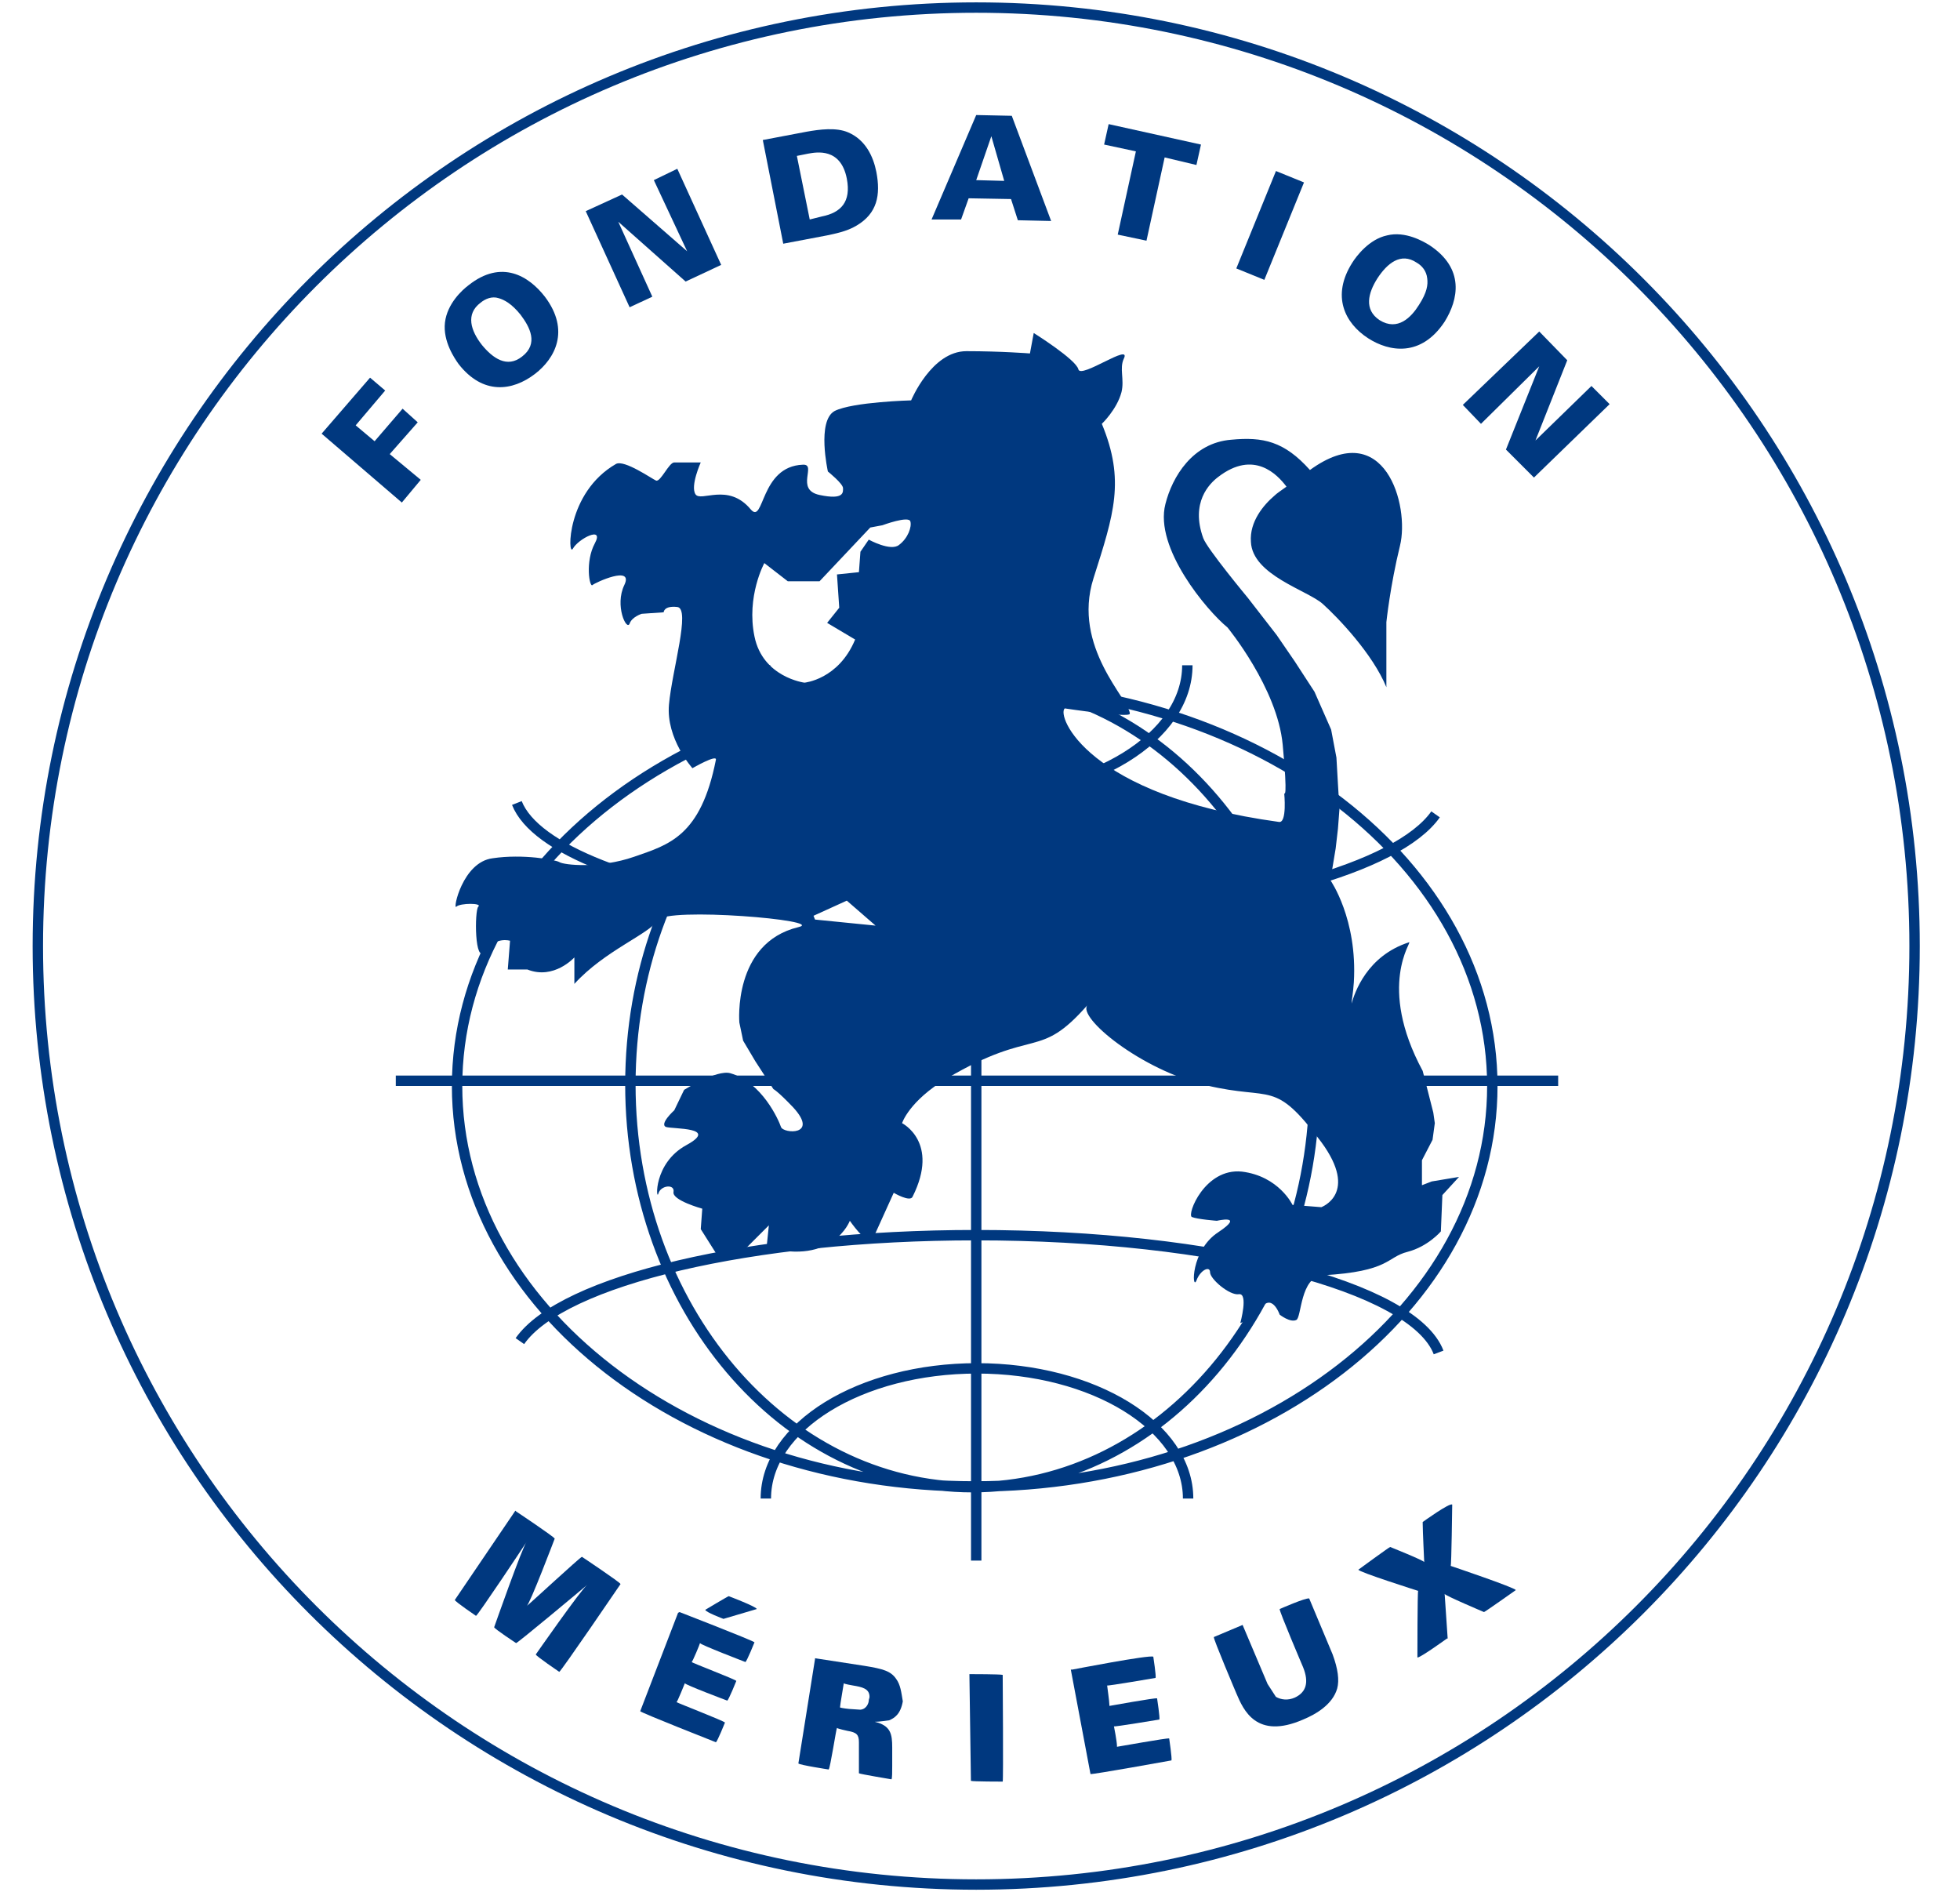 <?xml version="1.0" encoding="utf-8"?>
<!-- Generator: Adobe Illustrator 27.4.0, SVG Export Plug-In . SVG Version: 6.00 Build 0)  -->
<svg version="1.0" id="layer" xmlns="http://www.w3.org/2000/svg" xmlns:xlink="http://www.w3.org/1999/xlink" x="0px" y="0px"
	 viewBox="0 0 259 250" style="enable-background:new 0 0 259 250;" xml:space="preserve">
<style type="text/css">
	.st0{fill:none;stroke:#00387F;stroke-width:1.374;}
	.st1{fill:#00387F;}
</style>
<g>
	<g>
		<g>
			<path class="st0" d="M5,125C5,56.5,60.5,1,129,1s124,55.5,124,124s-55.5,124-124,124S5,193.5,5,125z M83.3,143.3
				c0-29.4,20.2-53.2,45.2-53.2s45.2,23.8,45.2,53.2s-20.2,53.2-45.2,53.2S83.3,172.6,83.3,143.3z M197.2,143.5
				c0,29.2-30.7,52.9-68.4,52.9c-37.8,0-68.4-23.7-68.4-52.9S91,90.6,128.8,90.6C166.5,90.6,197.2,114.3,197.2,143.5z M189.7,107.6
				c-5,7.1-25.1,12.7-50.6,13.8 M102.8,119.9c-18.7-2.6-32.1-7.7-34.5-13.8 M68.7,177.2c5.6-8,30.5-14,60.3-14
				c31.7,0,57.8,6.8,61.1,15.5 M101.1,87.9c0,9.5,12.5,17.2,27.9,17.2s27.9-7.7,27.9-17.2 M157,198c0-9.5-12.5-17.2-27.9-17.2
				s-27.9,7.7-27.9,17.2 M129,206.2V104.8 M52.3,142.8h153.6"/>
		</g>
		<g>
			<path class="st1" d="M168.6,65.7c0.1-0.1,0.1-0.1,0.2-0.2C168,66.1,167.4,66.5,168.6,65.7 M189.2,156.1l-1.3,0.5v-3.3l1.4-2.7
				l0.3-2.2l-0.2-1.4c-0.1-0.4-1.4-5.5-1.4-5.5c-6.1-11.3-1.3-17.2-1.8-17c-5.6,1.8-7.2,6.7-7.6,8.1c0-0.4,0.2-1.3,0.3-2.8
				c0.5-8.4-3.1-13.5-3.1-13.5l0.7-4.2l0.3-2.6l0.2-2.6l-0.2-3.3l-0.2-3.5l-0.7-3.7l-2.2-5l-2.6-4l-2.4-3.5l-3.8-4.9
				c0,0-5.4-6.5-5.9-7.9c-1.7-4.7,0.8-7.2,2-8.1c4.7-3.6,7.8-0.3,9,1.3c-0.7,0.5-1.3,0.9-1.6,1.2c-1.4,1.2-3.3,3.4-3.1,6.1
				c0.2,4.4,7.5,6.4,9.5,8.2c2,1.8,6.6,6.6,8.4,11v-8.6c0,0,0.5-4.8,1.8-10.1c1.3-5.3-2-17.2-11.9-10l0,0c-3.4-3.8-6.2-4.4-10.4-4
				c-5.1,0.4-7.8,4.9-8.7,8.5c-1.5,5.8,5.5,14.1,8.2,16.3c0,0,6.6,8,7.3,15.5s0.2,6.4,0.2,6.4s0.4,4-0.7,3.8
				c-25.5-3.5-29.4-14.1-28.3-15c0,0,8.6,1.3,8.6,0.7c0-1.8-7.7-8.8-4.8-17.9c2.7-8.5,4.2-12.9,1.1-20.4c0,0,2-1.9,2.6-4.2
				c0.4-1.7-0.3-3.1,0.3-4.4c1.1-2.2-5.7,2.7-6,1.4s-5.9-4.8-5.9-4.8l-0.5,2.7c0,0-3.8-0.3-8.4-0.3s-7.3,6.5-7.3,6.5
				s-7.7,0.2-10.1,1.4c-2.4,1.3-0.9,8-0.9,8s2,1.6,2,2.2c0,0.5,0.2,1.6-3.1,0.9c-3.3-0.7-0.3-4.1-2.2-4c-5.7,0.2-5.1,8-6.9,5.9
				c-3-3.6-6.6-0.9-7.3-2c-0.7-1.1,0.7-4.2,0.7-4.2h-3.5c-0.7,0-1.8,2.6-2.4,2.4c-0.5-0.2-4.2-2.8-5.3-2.2
				c-6.6,3.8-6.4,12.4-5.7,11.2c0.7-1.3,4.2-3.1,2.9-0.7c-1.3,2.4-0.7,5.9-0.3,5.5c0.3-0.3,5.5-2.7,4.2,0s0.3,6.1,0.7,5.1
				c0.3-0.9,1.6-1.3,1.6-1.3l2.9-0.2c0,0,0-0.9,1.8-0.7c1.8,0.2-0.7,8.4-1.1,12.9s3.1,8.4,3.1,8.4s3.3-1.9,3.1-1.1
				c-2,10.1-6.2,11.2-10.8,12.8c-4.6,1.6-9.3,1.1-9.9,0.7c-0.5-0.3-4.8-1.1-8.8-0.5c-4,0.5-5.3,6.9-4.8,6.4s3.5-0.5,2.9,0
				c-0.5,0.5-0.5,7.8,0.9,5.9c1.4-2,3.3-1.4,3.3-1.4l-0.3,3.8h2.6c3.5,1.4,6.2-1.6,6.2-1.6v3.5c4-4.4,9.9-6.6,11-8.4
				s22.5,0,18.6,0.9c-8.7,2.1-7.8,12.6-7.8,12.6l0.5,2.4l1.6,2.7l2.4,3.7c0,0,0.5,0.2,2.6,2.4c3.5,3.8-1.3,3.5-1.6,2.6
				c-0.3-0.9-2.5-5.9-6.7-7.1c-1.8-0.5-6.1,2.2-6.1,2.2l-1.3,2.7c0,0-2,1.8-1.1,2.2c0.9,0.3,7.1,0,2.7,2.4s-4,7.5-3.7,6.4
				s2.2-1.3,2-0.2s3.8,2.2,3.8,2.2l-0.2,2.7l2.4,3.8l3.7-1.4l2.9-2.9l-0.3,2.9c8.8,2.4,11-3.5,11-3.5s2,2.9,2.9,2.7l2.9-6.4
				c0,0,2.2,1.3,2.5,0.5c3.6-7.2-1.4-9.7-1.4-9.7s0.9-2.9,5.9-5.9c11.7-6.9,12.1-2.3,18.6-9.7c-1.4,1.6,7.1,8.6,15.7,10.6
				c8.8,2.1,8.9-0.9,15.2,7.5c5,6.8,0,8.6,0,8.6l-3.8-0.3c0,0-1.8-3.8-6.7-4.4c-4.9-0.5-7.3,5.7-6.6,6s3.3,0.5,3.3,0.5
				s3.8-0.9,0.2,1.5c-3.7,2.4-3.5,7.8-2.9,6.4c0.5-1.4,1.8-2,1.8-1.1s2.6,3.1,3.8,2.9c1.3-0.2,0.2,3.8,0.2,3.8s1.9-0.5,2.5-1.6
				c1.6-2.7,2.7,0.5,2.7,0.5s1.4,1.1,2.2,0.7c0.7-0.3,0.5-5.7,3.5-5.9c8.9-0.5,8.4-2.4,11.2-3.1c2.7-0.7,4.4-2.7,4.4-2.7l0.2-4.8
				l2.2-2.4L189.2,156.1z M107.7,121.5l-0.2-0.5l4.4-2l3.8,3.3L107.7,121.5z M118.8,72c-1.1,0.9-4-0.7-4-0.7l-1.1,1.6l-0.2,2.7
				l-2.9,0.3l0.3,4.4l-1.6,2l3.7,2.2c-2.2,5.3-6.7,5.7-6.7,5.7s-5.5-0.7-6.6-6.1c-1.1-5.3,1.3-9.7,1.3-9.7l3.1,2.4h4.2l6.7-7.1
				l1.6-0.3c0,0,3.5-1.3,3.7-0.5C120.5,69.6,120,71.1,118.8,72 M168.8,65.5c0.6-0.4,1.3-1,1.3-1S169.6,64.8,168.8,65.5"/>
			<polygon class="st1" points="48.9,49.9 50.9,51.6 47,56.2 49.5,58.3 53.2,54 55.2,55.8 51.5,60 55.6,63.4 53.1,66.4 42.5,57.3 
							"/>
			<path class="st1" d="M72,39.2c-2.1-2.7-5.7-5-10.1-1.5c-0.8,0.6-2.8,2.4-3.1,4.9s1.3,4.8,1.8,5.5c3.2,4.1,7.1,3.6,10.1,1.3
				C73.3,47.4,75.4,43.7,72,39.2 M69,47.1c-2,1.6-3.9,0.2-5.3-1.5c-1.5-1.9-2.2-4.1-0.2-5.6c0.6-0.5,1.5-0.9,2.4-0.6
				c0.7,0.2,1.7,0.7,2.9,2.2C70,43.2,71.2,45.4,69,47.1"/>
			<polygon class="st1" points="77.4,27.9 83.2,40.6 86.2,39.2 81.7,29.3 90.6,37.2 95.3,35 89.5,22.3 86.4,23.8 90.8,33.2 
				82.2,25.7 			"/>
			<path class="st1" d="M115.8,22.7c-0.4-2-1.4-4.2-3.7-5.2c-1.6-0.7-3.8-0.4-5.5-0.1l-5.8,1.1l2.7,13.7l5.8-1.1
				c0.9-0.2,2.6-0.5,3.9-1.3C115.9,28.2,116.4,25.8,115.8,22.7 M108.6,28.6L107,29l-1.7-8.4l1.5-0.3c1.1-0.2,4.3-0.8,5.1,3.3
				C112.5,26.7,111.1,28.1,108.6,28.6"/>
			<path class="st1" d="M133.7,15.3l-4.7-0.1L123.1,29h3.9l1-2.8l5.6,0.1l0.9,2.8l4.4,0.1L133.7,15.3z M129,23.8l2-5.8l0,0l1.7,5.9
				L129,23.8z"/>
			<polygon class="st1" points="145.9,19.1 150.1,20 147.7,31 151.5,31.8 153.9,20.8 158.1,21.8 158.7,19.1 146.5,16.4 			"/>
			
				<rect x="160.9" y="27.7" transform="matrix(0.377 -0.926 0.926 0.377 77.059 174.019)" class="st1" width="13.9" height="4"/>
			<path class="st1" d="M188.9,32.4c-0.8-0.5-3.2-1.9-5.6-1.3c-2.4,0.5-4.1,2.8-4.6,3.6c-2.8,4.4-1,8,2.1,10c2.8,1.8,7,2.5,10.1-2.2
				C192.7,39.6,193.6,35.5,188.9,32.4 M187.5,40.3c-1,1.6-2.8,3.5-5.2,2c-2.1-1.4-1.5-3.6-0.3-5.5c1.3-2,3.1-3.5,5.2-2.1
				c0.7,0.4,1.3,1.1,1.4,2.1C188.7,37.6,188.6,38.6,187.5,40.3"/>
			<polygon class="st1" points="193.3,53.5 195.7,56 203.4,48.4 199,59.4 202.7,63.1 212.7,53.4 210.3,51 202.9,58.2 207.1,47.6 
				203.4,43.8 			"/>
			<path class="st1" d="M67.9,199.9l-7.8,11.5c0,0.2,2.8,2.1,2.8,2.1c0.2,0,6.4-9.3,6.7-9.8c-0.5,0.5-4.3,11.3-4.3,11.3
				c0,0.2,2.9,2.1,2.9,2.1c0.2,0,8.7-7.1,9.4-7.7c-0.8,0.6-6.8,9.2-6.8,9.2c0,0.2,3.1,2.3,3.1,2.3c0.2,0,8.1-11.6,8.1-11.6
				c0-0.2-5.1-3.6-5.1-3.6c-0.2,0-7.1,6.4-7.3,6.5c0.4-0.2,3.7-8.9,3.7-8.9c0-0.2-5.1-3.6-5.1-3.6l-0.1-0.1L67.9,199.9"/>
			<path class="st1" d="M89.6,213.1l-5,13c0.1,0.2,10,4.1,10,4.1c0.2-0.1,1.2-2.6,1.2-2.6c-0.1-0.2-6.3-2.6-6.4-2.7
				c0.1,0,1.1-2.5,1.1-2.5c0,0.2,5.6,2.3,5.6,2.3c0.2-0.1,1.2-2.6,1.2-2.6c-0.1-0.2-5.9-2.4-5.9-2.5c0.1,0,1.1-2.4,1.1-2.5
				c0,0.2,6,2.5,6,2.5c0.2-0.1,1.2-2.6,1.2-2.6c-0.1-0.2-9.9-4-9.9-4L89.6,213.1L89.6,213.1"/>
			<path class="st1" d="M93.2,212.7c0,0.3,2.4,1.2,2.4,1.2l0,0l4.4-1.3c0-0.3-3.7-1.7-3.7-1.7C96.2,210.9,93.2,212.7,93.2,212.7"/>
			<path class="st1" d="M118.4,221.8c-0.7-1-1.7-1.3-4.2-1.7l-6.5-1v0.1l-2.2,13.8c0.1,0.2,4,0.8,4,0.8c0.2-0.1,1-5.4,1.1-5.5
				c0,0.1,1.4,0.4,1.4,0.4c1.2,0.2,1.5,0.5,1.5,1.5c0,0.2,0,0.5,0,0.9v0.4v2.8c0.1,0.1,4.3,0.8,4.3,0.8c0.1-0.1,0.1-1,0.1-1.8
				s0-1.6,0-1.6c0-0.3,0-0.5,0-0.8c0-1.8-0.2-2.9-2.3-3.4c0.6,0,1.9-0.2,1.9-0.2c0.7-0.3,1.5-0.8,1.8-2.5
				C119.1,223.6,119,222.6,118.4,221.8 M114.8,224.7c0,0.2-0.2,1.1-1.1,1.2l-1.5-0.1c0,0-1-0.1-1.2-0.2c0-0.3,0.5-3.1,0.5-3.2
				c0,0.1,1.2,0.3,1.2,0.3c1.2,0.2,2.2,0.4,2.2,1.5C114.9,224.4,114.8,224.5,114.8,224.7 M114.9,227.4L114.9,227.4
				C114.9,227.4,115,227.4,114.9,227.4C115,227.4,115,227.4,114.9,227.4"/>
			<path class="st1" d="M128.3,221.2h-0.2l0.2,14.1c0.2,0.1,4.2,0.1,4.2,0.1c0.1-0.2,0-14.1,0-14.1
				C132.2,221.2,128.3,221.2,128.3,221.2"/>
			<path class="st1" d="M141.7,220.6h-0.2l2.6,13.8c0.2,0.1,10.7-1.8,10.7-1.8c0.1-0.2-0.3-2.9-0.3-2.9c-0.2-0.1-6.8,1.1-6.9,1.1
				c0,0,0,0,0-0.1c0-0.6-0.4-2.6-0.4-2.6c0,0.1,6-0.9,6-0.9c0.1-0.2-0.3-2.8-0.3-2.8c-0.2-0.1-6.3,1-6.3,1s0,0,0-0.1
				c0-0.5-0.3-2.5-0.3-2.6c0,0.1,6.4-1,6.4-1c0.1-0.2-0.3-2.8-0.3-2.8C152,218.6,141.7,220.6,141.7,220.6"/>
			<path class="st1" d="M169.1,212.6c-0.1,0.2,3.1,7.7,3.1,7.7c0.8,2,0.4,3.3-1.1,4c-0.9,0.4-1.8,0.3-2.5-0.1l-1.1-1.7l-3.3-7.8
				l-3.8,1.6c-0.1,0.2,3,7.5,3,7.5c0.9,2.1,2.6,6.1,8.8,3.4c1.7-0.7,3.9-2,4.5-4.1c0.3-1.1,0.1-2.6-0.6-4.5l-3.1-7.4
				C172.5,211.1,169.1,212.6,169.1,212.6"/>
			<path class="st1" d="M188,201.1c0,0,0,0.1,0,0.2c0,1,0.2,5,0.2,5.1c0-0.2-4.5-2-4.5-2c-0.1,0-4.2,3-4.2,3c0,0.3,7.9,2.8,7.9,2.8
				c-0.1,0-0.1,8.8-0.1,8.8c0.3,0.1,3.9-2.5,3.9-2.5h0.1l-0.4-5.9c0,0.2,5.2,2.4,5.2,2.4c0.1,0,4.2-2.9,4.2-2.9
				c0-0.3-8.6-3.2-8.6-3.2c0.1,0,0.2-8.1,0.2-8.1C191.6,198.5,188,201.1,188,201.1"/>
		</g>
	</g>
</g>
</svg>
